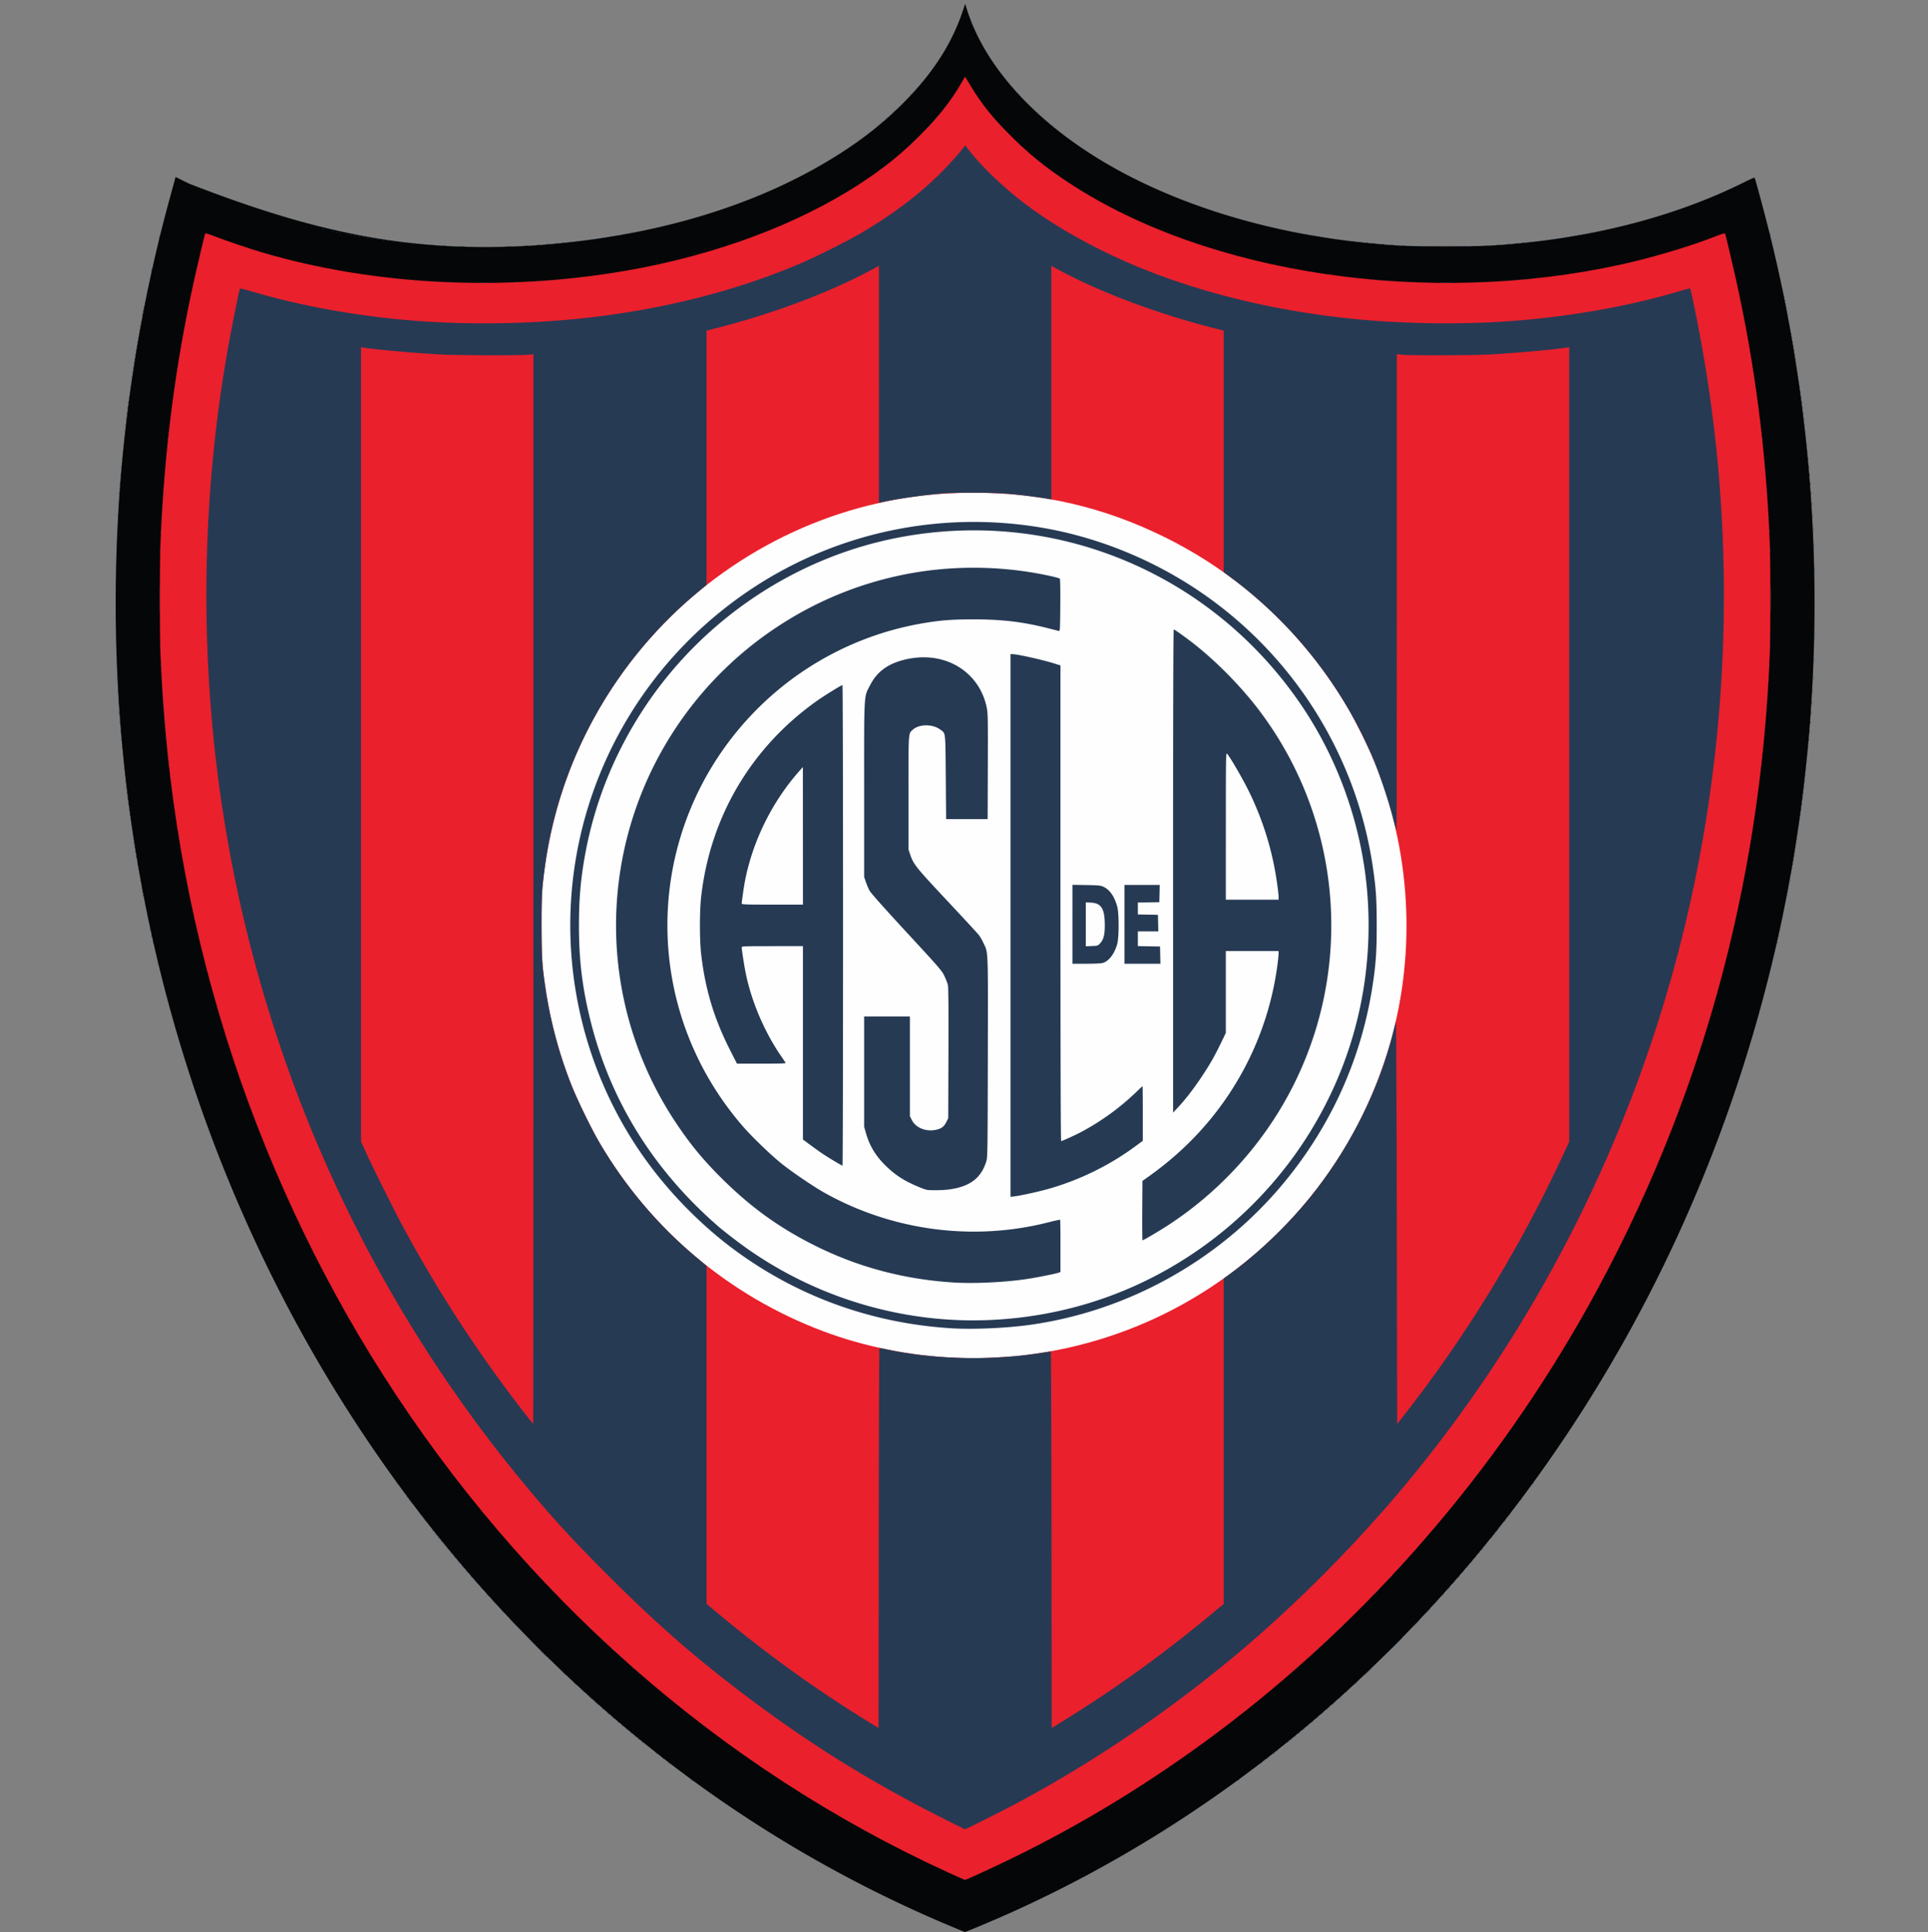 <svg xmlns="http://www.w3.org/2000/svg" width="500" height="501" fill="none"><rect width="100%" height="100%" fill="#808080" stroke="none"/><path fill="#040607" d="M246.095 499.301c-26.556-11.174-51.262-25.641-74.179-43.438-50.253-39.027-89.745-92.165-114.258-153.737-21.672-54.437-30.805-113.801-26.701-173.561 1.801-26.239 6.31-52.699 13.26-77.828.61-2.208 1.15-4.203 1.197-4.433.049-.23.14-.394.202-.364.063.03 1.551.765 3.308 1.634 32.24 12.57 57.415 18.215 90.237 16.036 29.445-2.153 55.14-9.604 75.73-21.96 7.222-4.334 13.089-8.801 18.498-14.085 8.047-7.86 13.265-15.757 16.254-24.598L250.308 1l.412 1.328c4.42 14.237 16.752 28.223 34.358 38.966 18.671 11.393 43.087 19.057 69.018 21.663 8.033.807 10.537.918 20.648.918 9.859 0 12.539-.113 19.89-.838 21.404-2.113 41.314-7.572 57.897-15.877 1.332-.666 2.457-1.154 2.501-1.083.179.29 2.581 9.198 3.84 14.24 11.741 47.031 14.704 96.922 8.653 145.678a390.328 390.328 0 0 1-17.224 75.946c-32.358 96.869-101.316 175.176-188.695 214.278-3.78 1.691-11.166 4.797-11.369 4.781-.07-.006-1.934-.77-4.142-1.699Z"/><path fill="#EA202C" d="M246.004 485.616c-59.502-27.19-110.223-71.851-146.755-129.222-17.066-26.801-30.85-56.456-40.49-87.112-10.081-32.064-15.748-64.957-17.132-99.451-.24-5.977-.239-23.292.001-29.247.953-23.613 3.819-45.927 8.749-68.1.863-3.886 2.663-11.478 2.826-11.924.052-.144.755.054 2.142.604 2.734 1.084 9.416 3.35 12.83 4.352 28.818 8.46 62.279 10.146 93.887 4.731 23.271-3.986 44.951-12.06 61.296-22.826 6.089-4.011 10.373-7.477 15.175-12.277 4.721-4.72 7.853-8.65 10.569-13.263l1.181-2.008 1.38 2.294c2.844 4.729 5.68 8.271 10.388 12.976 4.872 4.868 9.013 8.219 15.161 12.269 36.046 23.743 93.104 32.19 143.153 21.191 8.232-1.809 18.155-4.776 24.874-7.44 1.387-.549 2.09-.747 2.142-.603.163.446 1.963 8.038 2.826 11.923 4.93 22.174 7.796 44.488 8.748 68.101.241 5.966.241 23.281 0 29.247-2.429 60.251-18.153 116.85-46.761 168.314-24.258 43.641-57.453 81.888-96.391 111.061-16.939 12.691-34.685 23.572-53.102 32.561-4.948 2.415-12.181 5.746-12.448 5.732-.079-.004-1.991-.851-4.249-1.883Z"/><path fill="#FEFEFE" d="M247.646 352.092c-11.519-.474-23.481-2.877-34.047-6.837-24.457-9.168-44.834-26.318-58.101-48.898-2.083-3.546-5.747-11.047-7.276-14.897-3.825-9.629-6.274-19.664-7.452-30.541-.405-3.744-.464-17.079-.091-20.894 1.856-19.02 7.909-36.267 18.186-51.825 15.464-23.41 39.245-40.319 66.229-47.091 9.401-2.359 17.627-3.351 27.662-3.336 17.66.028 33.602 3.759 49.361 11.553 19.863 9.824 36.156 25.059 47.529 44.44 1.923 3.276 5.129 9.763 6.672 13.498 9.523 23.052 11.046 49.179 4.259 73.089-8.451 29.773-28.885 54.866-56.362 69.213-12.536 6.546-26.43 10.686-40.551 12.083-2.729.27-10.359.658-11.912.606-.402-.013-2.249-.087-4.106-.163Z"/><path fill="#263A54" d="M243.358 470.929c-17.716-9-32.776-18.35-48.564-30.15-13.947-10.425-24.251-19.389-37.303-32.453-8.899-8.907-13.993-14.451-20.99-22.847-36.622-43.94-62.093-96.088-74.505-152.534-10.81-49.168-11.282-101.49-1.356-150.639 1.628-8.063 1.482-7.484 1.89-7.46.194.01 1.667.405 3.273.877 12.751 3.745 27.507 6.361 42.245 7.488 12.847.983 27.95.816 40.876-.451 21.197-2.08 40.924-6.921 58.412-14.337 4.453-1.889 12.655-6.01 16.432-8.257 8.096-4.816 14.554-9.71 20.145-15.268 2.118-2.105 4.981-5.295 6.014-6.701l.365-.497 1.116 1.41c3.634 4.586 9.181 9.822 15.049 14.204 8.907 6.652 20.876 13.032 33.125 17.657 15.78 5.959 33.475 9.964 52.078 11.789 12.914 1.266 28.333 1.436 40.876.45 15.233-1.199 30.043-3.845 42.86-7.658 1.543-.46 2.846-.794 2.896-.744.136.136.493 1.73 1.493 6.677a368.415 368.415 0 0 1 .729 142.062c-11.377 59.396-37.462 114.897-75.689 161.04-11.422 13.788-25.155 27.897-38.712 39.772-19.072 16.705-40.808 31.74-62.865 43.484-3.443 1.834-12.801 6.527-13 6.52-.076-.002-3.177-1.548-6.89-3.434Zm-15.283-121.377c.075 0 1.081.2 2.235.443 11.964 2.525 26.573 2.868 39.132.919 1.601-.248 2.976-.451 3.057-.451.08 0 .167 21.971.192 48.824l.046 48.824 2.92-1.801c13.322-8.218 25.847-17.23 38.184-27.475l3.513-2.917v-84.39l1.513-1.1c7.781-5.653 16.027-13.658 22.084-21.438 9.714-12.479 16.895-27.172 20.532-42.012.196-.803.428-1.706.514-2.008.088-.309.196 22.285.247 51.879l.092 52.425 2.665-3.429c15.571-20.03 29.209-42.395 40.017-65.621l1.934-4.157V90.029l-.684.11c-3.191.512-13.075 1.4-19.754 1.774-4.345.244-20.4.305-22.764.087l-1.506-.138v61.813c0 33.997-.036 61.776-.08 61.732-.045-.045-.459-1.557-.921-3.361-1.048-4.093-3.325-10.934-4.918-14.776-7.838-18.902-20.836-35.495-37.376-47.711l-1.595-1.178V85.736l-2.692-.684c-14.567-3.703-29.634-9.373-40.146-15.108l-1.87-1.02v60.6l-.592-.119c-1.655-.331-7.19-1.048-10.174-1.317-4.109-.372-13.61-.426-17.61-.101-4.994.406-13.49 1.65-15.921 2.331l-.411.115V68.927l-2.053 1.108c-10.763 5.81-25.444 11.327-39.963 15.017l-2.692.684v65.934l-2.418 2.015c-21.47 17.889-35.648 43.268-39.437 70.592-.833 6.006-.937 7.795-.929 15.967.008 8.31.148 10.404 1.105 16.606a113.489 113.489 0 0 0 6.671 24.61c1.529 3.85 5.193 11.352 7.276 14.897 6.68 11.37 15.194 21.427 25.223 29.795l2.509 2.093v87.673l3.513 2.918c12.28 10.202 24.912 19.292 38.146 27.452l2.958 1.823.046-49.28c.025-27.104.107-49.28.182-49.279Zm18.567-5.113c-20.916-1.303-40.437-8.469-56.939-20.903-8.33-6.276-16.337-14.504-22.469-23.088-14.886-20.84-21.587-46.773-18.674-72.265 3.512-30.719 20.423-58.26 46.349-75.478 22.142-14.706 49.066-20.357 75.456-15.837 13.766 2.357 27.388 7.747 39.325 15.559 24.895 16.293 41.757 42.462 46.238 71.759.899 5.881 1.1 8.74 1.102 15.693.003 6.984-.213 10.093-1.1 15.876-2.976 19.403-11.356 37.509-24.321 52.551-16.375 18.997-39.43 31.647-64.164 35.205-6.214.894-15.027 1.287-20.803.928Zm11.223-2.193c18.641-1.037 36.081-6.846 51.46-17.142 21.906-14.667 37.407-37.197 43.129-62.689 2.777-12.371 3.223-25.534 1.29-38.047-2.33-15.075-8.149-29.757-16.708-42.153-23.457-33.975-63.903-50.586-104.181-42.786-26.661 5.162-50.673 21.281-65.777 44.155-7.668 11.611-12.817 24.357-15.314 37.903-1.16 6.293-1.623 11.57-1.623 18.483 0 9.007.857 16.098 2.976 24.635 5.146 20.728 16.22 38.623 32.941 53.228 1.7 1.485 5.515 4.419 8.029 6.176 18.616 13.009 41.277 19.488 63.778 18.237Zm-10.493-9.668c-12.879-.796-24.899-3.999-36.157-9.637-8.952-4.483-16.197-9.671-23.475-16.807-5.125-5.026-8.566-9.159-12.375-14.863-13.166-19.715-18.256-43.527-14.282-66.811 4.291-25.139 18.84-47.5 40.121-61.668 10.302-6.858 21.531-11.495 33.577-13.864 12.406-2.44 25.675-2.253 38.026.535 1.042.236 1.967.5 2.055.589.089.088.139 3.189.113 6.901-.042 5.882-.083 6.732-.322 6.676-.15-.035-1.529-.38-3.063-.767-6.374-1.609-11.762-2.246-19.017-2.249-5.604-.002-8.564.22-13.092.985-21.87 3.692-41.175 16.315-53.404 34.921a79.085 79.085 0 0 0-11.689 57.726c2.573 14.005 8.874 27.033 18.339 37.915 2.379 2.736 7.249 7.418 10.029 9.642 2.629 2.103 8.143 5.851 10.875 7.392 17.607 9.929 38.617 12.747 58.15 7.801 1.682-.426 3.098-.734 3.148-.685.049.049.089 3.116.089 6.816v6.726l-.413.157c-.713.271-5.592 1.251-8.17 1.642-5.737.869-13.72 1.257-19.063.927Zm48.858-18.643.047-7.695 1.993-1.428c9.657-6.919 17.407-15.442 23.172-25.484a79.269 79.269 0 0 0 9.867-29.285c.153-1.184.279-2.436.279-2.783v-.629H317.901v21.22l-1.274 2.639c-1.694 3.507-2.785 5.413-5.038 8.805-2.024 3.047-4.235 5.899-6.155 7.938l-1.203 1.278-.008-62.637c-.005-41.49.054-62.637.174-62.637.199 0 2.024 1.272 4.262 2.972 6.404 4.862 13.285 11.827 18.235 18.459 22.289 29.858 24.466 70.255 5.513 102.291-7.272 12.293-17.422 22.894-29.414 30.722-2.273 1.484-6.45 3.95-6.691 3.95-.066 0-.098-3.463-.072-7.696Zm35.358-81.254c0-1.004-.51-4.724-1.014-7.4a78.66 78.66 0 0 0-7.096-20.878c-1.554-3.072-4.383-7.905-5.206-8.893-.357-.428-.358-.337-.365 18.685l-.006 19.115H331.588v-.629Zm-69.526 7.313v-70.37h.417c1.312 0 7.903 1.469 11.034 2.459l1.505.476v61.671c0 40.733.062 61.671.182 61.671.294 0 3.799-1.605 5.475-2.508a63.865 63.865 0 0 0 14.035-10.25c.844-.811 1.563-1.476 1.597-1.476.034 0 .062 3.188.062 7.084v7.084l-2.086 1.532c-6.552 4.813-14.149 8.548-22.017 10.827-2.72.787-7.275 1.796-9.246 2.048l-.958.122v-70.37Zm-21.71 68.547c-.687-.129-2.935-1.053-4.613-1.896-2.243-1.128-4.049-2.418-5.918-4.225-2.688-2.601-4.282-5.208-5.252-8.592l-.463-1.617v-28.609h11.861v25.841l.465.933c1.022 2.05 3.538 3.118 6.185 2.624 1.453-.27 2.195-.808 2.799-2.026l.496-1.004.054-16.879c.038-11.977-.006-17.118-.15-17.701-.112-.451-.512-1.478-.889-2.281-.644-1.373-1.226-2.046-9.795-11.326-5.762-6.24-9.298-10.212-9.622-10.809-.281-.519-.712-1.534-.958-2.256l-.446-1.311v-22.658c0-25.775-.112-23.857 1.583-27.139 1.71-3.311 4.37-5.336 8.433-6.421 3.559-.95 7.032-.982 10.239-.093 5.951 1.649 10.286 6.291 11.521 12.336.32 1.566.34 2.583.296 15.331l-.047 13.653h-10.766l-.091-10.866c-.101-12.057-.018-11.292-1.337-12.297-2.004-1.529-5.468-1.554-7.178-.053-1.212 1.064-1.157.279-1.157 16.426v14.664l.459 1.348c.856 2.517 1.483 3.298 9.588 11.946 4.233 4.516 7.944 8.54 8.247 8.941.303.402.827 1.32 1.164 2.04 1.239 2.642 1.175.971 1.119 29.574-.047 24.021-.073 25.944-.37 26.931-1.35 4.497-4.352 6.727-9.983 7.416-1.53.187-4.603.218-5.474.055Zm-23.911-7.407c-2.408-1.437-3.772-2.35-6.249-4.184l-1.962-1.452v-50.144h-7.938c-7.439 0-7.938.02-7.937.319.002.751.783 5.598 1.212 7.527 1.6 7.191 4.897 14.738 9.088 20.803.52.753 1.007 1.472 1.081 1.597.108.181-1.188.228-6.238.228h-6.373l-1.831-3.604c-4.122-8.113-6.409-15.717-7.452-24.772-.432-3.752-.432-11.211 0-14.963 2.377-20.644 12.853-38.448 29.75-50.559 1.904-1.364 6.597-4.277 6.892-4.277.081 0 .147 28.043.147 62.317 0 34.275-.061 62.315-.136 62.313-.076-.003-1-.52-2.054-1.149Zm-8.219-84.384-.008-17.838-.733.821c-7.166 8.021-12.25 18.249-14.285 28.741-.283 1.458-.842 5.34-.842 5.846 0 .231 1.087.267 7.938.267h7.938l-.008-17.837Zm69.898 22.933V229.45l3.604.06c3.209.053 3.696.101 4.438.445 1.65.763 2.85 2.497 3.585 5.18.472 1.723.466 7.964-.01 9.657-.721 2.567-2.139 4.431-3.735 4.909-.443.133-2.08.215-4.299.215h-3.583v-10.233Zm7.211 4.911c.877-.958 1.184-2.179 1.181-4.702-.004-4.235-.894-5.689-3.565-5.823l-1.359-.069v11.391l1.565-.064c1.536-.063 1.576-.077 2.178-.733Zm6.293-4.897v-10.219h9.135l-.051 2.235-.051 2.236-2.783.05-2.783.05v3.083l2.601.051 2.6.05.051 2.144.052 2.145h-5.304v3.822l2.874.051 2.874.05.052 2.235.051 2.236h-9.318v-10.219Zm-153.284-9.14V91.856l-1.415.14c-2.207.219-18.491.159-22.855-.084-6.936-.387-17.255-1.314-19.845-1.783l-.593-.108v206.031l1.405 3.073c1.76 3.849 7.362 15.071 9.456 18.948 9.254 17.125 19.407 32.71 31.355 48.129 1.303 1.681 2.396 3.057 2.43 3.057.034 0 .062-62.416.062-138.702Zm40.852 230.9c-.227-.289-.22-.295.069-.068.176.137.319.281.319.319 0 .15-.149.053-.388-.251Zm141.812.251c0-.038.143-.182.319-.319.289-.227.296-.221.069.068-.239.304-.388.401-.388.251Zm-147.651-4.63c-.227-.29-.221-.296.069-.069.304.238.4.388.25.388-.038 0-.182-.143-.319-.319Zm153.49.25c0-.038.144-.181.319-.319.29-.227.296-.221.069.069-.238.304-.388.401-.388.25ZM171.71 455.8c-.227-.289-.22-.295.069-.068.304.238.401.388.251.388-.038 0-.182-.144-.32-.32Zm156.775.251c0-.038.144-.182.32-.319.289-.227.296-.221.069.068-.239.304-.389.401-.389.251Zm-158.417-1.528c-.227-.289-.22-.296.069-.069.176.138.319.282.319.32 0 .15-.15.053-.388-.251Zm160.06.251c0-.038.143-.182.319-.32.289-.227.296-.22.069.069-.238.304-.388.401-.388.251Zm.912-.73c0-.038.144-.182.319-.32.29-.227.296-.22.069.069-.238.304-.388.401-.388.251Zm-164.622-2.441c-.227-.289-.22-.295.069-.068.176.137.32.281.32.319 0 .15-.15.053-.389-.251Zm167.359.251c0-.038.144-.182.32-.319.289-.227.296-.221.069.068-.239.304-.389.401-.389.251Zm-168.271-.981c-.227-.289-.22-.295.069-.068.176.137.319.281.319.319 0 .15-.15.053-.388-.251Zm169.184.251c0-.038.143-.182.319-.319.289-.227.296-.221.069.068-.238.304-.388.401-.388.251Zm-170.096-.98c-.227-.29-.221-.296.069-.069.175.137.319.281.319.319 0 .15-.15.054-.388-.25Zm171.008.25c0-.038.144-.182.319-.319.29-.227.296-.221.069.069-.238.304-.388.4-.388.25Zm-172.103-1.163c-.227-.289-.221-.296.069-.069.175.138.319.282.319.32 0 .15-.15.053-.388-.251Zm173.198.251c0-.038.144-.182.319-.32.29-.227.296-.22.069.069-.238.304-.388.401-.388.251Zm-174.293-1.163c-.227-.29-.221-.296.069-.069.304.238.4.388.25.388-.038 0-.181-.144-.319-.319Zm175.388.25c0-.038.144-.181.319-.319.29-.227.296-.221.069.069-.238.304-.388.4-.388.25Zm-176.483-1.163c-.227-.289-.221-.296.069-.069.176.138.319.282.319.32 0 .15-.15.053-.388-.251Zm177.578.251c0-.038.143-.182.319-.32.29-.227.296-.22.069.069-.238.304-.388.401-.388.251Zm-178.758-1.254-.348-.411.411.348c.386.326.493.473.347.473-.034 0-.219-.184-.41-.41Zm180.126.045c.182-.2.372-.365.422-.365.05 0-.057.165-.239.365-.182.201-.371.365-.422.365-.05 0 .058-.164.239-.365Zm-181.404-1.14-.347-.411.41.348c.386.327.494.473.348.473-.035 0-.219-.184-.411-.41Zm182.682.045c.181-.2.371-.365.421-.365.05 0-.057.165-.239.365-.181.201-.371.365-.421.365-.05 0 .057-.164.239-.365Zm-183.959-1.14-.348-.411.411.348c.386.327.494.473.348.473-.035 0-.22-.184-.411-.41Zm185.236.046c.182-.201.371-.365.422-.365.05 0-.058.164-.239.365-.182.2-.372.364-.422.364-.05 0 .057-.164.239-.364Zm-186.696-1.323-.347-.411.41.348c.386.326.494.473.348.473-.035 0-.22-.185-.411-.41Zm188.156.045c.182-.201.371-.365.422-.365.05 0-.058.164-.24.365-.181.201-.371.365-.421.365-.05 0 .057-.164.239-.365Zm-189.703-1.414-.443-.502.502.443c.276.243.502.469.502.501 0 .143-.148.027-.561-.442Zm191.254.046c.236-.251.47-.457.52-.457.05 0-.102.206-.337.457-.236.25-.47.456-.52.456-.05 0 .101-.206.337-.456Zm-192.897-1.506-.442-.502.502.443c.276.243.502.469.502.501 0 .144-.148.027-.562-.442Zm194.539.046c.236-.251.47-.457.52-.457.05 0-.101.206-.337.457-.236.251-.47.456-.52.456-.05 0 .102-.205.337-.456Zm-196.452-1.779-.536-.594.593.536c.326.295.593.562.593.593 0 .141-.151.017-.65-.535Zm197.912.535c0-.031.267-.298.593-.593l.593-.536-.536.594c-.499.552-.65.676-.65.535Zm-200.192-2.634-.629-.684.685.629c.376.345.684.653.684.684 0 .139-.154.008-.74-.629Zm203.021-.046c.392-.401.754-.73.804-.73.05 0-.23.329-.622.73-.392.402-.754.73-.804.73-.05 0 .23-.328.622-.73Zm-206.119-2.874-.998-1.049 1.049.997c.578.549 1.05 1.021 1.05 1.05 0 .135-.175-.023-1.101-.998Zm209.13.046c.545-.552 1.032-1.004 1.082-1.004.05 0-.355.452-.9 1.004s-1.032 1.004-1.082 1.004c-.05 0 .355-.452.9-1.004Zm-189.257.319c-.227-.289-.22-.296.069-.069.176.138.319.282.319.32 0 .15-.15.053-.388-.251Zm169.184.251c0-.038.143-.182.319-.32.289-.227.296-.22.069.069-.238.304-.388.401-.388.251Zm-170.644-1.528c-.227-.29-.22-.296.069-.069.304.238.401.388.251.388-.038 0-.182-.143-.32-.319Zm172.104.25c0-.038.143-.181.319-.319.289-.227.296-.221.069.069-.239.304-.388.401-.388.25Zm-175.388-3.17c-.227-.289-.221-.296.068-.069.304.239.401.388.251.388-.038 0-.182-.143-.319-.319Zm178.672.251c0-.038.144-.182.32-.32.289-.227.295-.22.068.069-.238.304-.388.401-.388.251Zm-200.185-2.623-2.461-2.509 2.51 2.461c2.33 2.286 2.591 2.557 2.461 2.557-.027 0-1.156-1.129-2.51-2.509Zm221.898.091c1.354-1.38 2.483-2.509 2.509-2.509.131 0-.13.271-2.461 2.557l-2.509 2.461 2.461-2.509Zm-202.478.365-.348-.41.411.347c.386.327.494.474.348.474-.035 0-.22-.185-.411-.411Zm183.046.046c.182-.201.372-.365.422-.365.05 0-.058.164-.239.365-.182.2-.372.365-.422.365-.05 0 .058-.165.239-.365Zm-185.418-2.236-.348-.41.411.347c.385.327.493.474.347.474-.034 0-.219-.185-.41-.411Zm187.973-.137c.182-.2.371-.365.422-.365.05 0-.058.165-.24.365-.181.201-.371.365-.421.365-.05 0 .057-.164.239-.365Zm-191.617-3.33-.536-.593.593.536c.326.295.593.562.593.593 0 .141-.151.017-.65-.536Zm195.175-.045c.341-.352.66-.639.711-.639.05 0-.188.287-.528.639-.341.351-.66.638-.71.638-.051 0 .187-.287.527-.638Zm-214.787-1.141-.997-1.049 1.049.997c.577.549 1.05 1.021 1.05 1.049 0 .136-.175-.022-1.102-.997Zm234.222.137c.494-.502.939-.912.99-.912.05 0-.314.41-.808.912-.494.502-.94.912-.99.912-.05 0 .313-.41.808-.912Zm2.919-3.102c.392-.402.754-.73.804-.73.051 0-.229.328-.621.73-.392.401-.754.73-.804.73-.05 0 .229-.329.621-.73Zm-240.064-.137-.629-.684.685.628c.376.346.684.654.684.685 0 .139-.155.008-.74-.629Zm-2.1-2.281-.536-.593.593.536c.553.499.677.65.536.65-.031 0-.298-.267-.593-.593Zm243.898.536c0-.032.267-.298.593-.593l.593-.536-.536.593c-.499.553-.65.677-.65.536Zm-245.634-2.452-.442-.502.501.442c.276.244.502.469.502.502 0 .143-.148.027-.561-.442Zm247.824.045c.235-.251.469-.456.52-.456.05 0-.102.205-.338.456-.236.251-.469.457-.52.457-.05 0 .102-.206.338-.457Zm-16.971-.912c.34-.351.66-.639.71-.639.05 0-.187.288-.528.639-.34.351-.66.639-.71.639-.05 0 .187-.288.528-.639Zm-213.971-.137-.536-.593.593.536c.326.295.593.562.593.593 0 .141-.151.017-.65-.536Zm-18.342-.639-.442-.501.502.442c.276.243.501.469.501.502 0 .143-.147.026-.561-.443Zm250.744.046c.235-.251.469-.456.519-.456.051 0-.101.205-.337.456-.236.251-.47.456-.52.456-.05 0 .102-.205.338-.456Zm-252.204-1.688-.442-.502.502.443c.276.243.502.469.502.502 0 .143-.148.026-.562-.443Zm253.572.137c.182-.201.372-.365.422-.365.05 0-.058.164-.239.365-.182.201-.372.365-.422.365-.05 0 .058-.164.239-.365Zm-16.332-1.369c.236-.251.47-.456.52-.456.05 0-.102.205-.337.456-.236.251-.47.457-.52.457-.05 0 .101-.206.337-.457Zm-238.429-.136-.348-.411.411.348c.385.326.493.473.347.473-.034 0-.219-.185-.41-.41Zm17.518 0-.348-.411.411.348c.386.326.493.473.347.473-.034 0-.219-.185-.41-.41Zm238.521.045c.181-.201.371-.365.421-.365.05 0-.057.164-.239.365-.182.201-.371.365-.422.365-.05 0 .058-.164.24-.365Zm-257.231-1.414c-.227-.29-.221-.296.068-.069.176.138.32.281.32.319 0 .151-.15.054-.388-.25Zm258.234.25c0-.038.144-.181.32-.319.289-.227.295-.221.068.069-.238.304-.388.401-.388.25Zm-16.332-1.208c.182-.201.371-.365.422-.365.05 0-.058.164-.239.365-.182.201-.372.365-.422.365-.05 0 .057-.164.239-.365Zm-225.479-.137c-.227-.289-.221-.296.069-.069.175.138.319.282.319.319 0 .151-.15.054-.388-.25Zm-17.518-.182c-.227-.29-.221-.296.069-.069.175.137.319.281.319.319 0 .15-.15.053-.388-.25Zm260.424.25c0-.038.144-.182.319-.319.29-.227.296-.221.069.069-.238.303-.388.4-.388.25Zm-261.422-1.437-.348-.41.411.347c.386.327.494.474.348.474-.035 0-.22-.185-.411-.411Zm262.608.046c.182-.201.372-.365.422-.365.05 0-.058.164-.239.365-.182.201-.372.365-.422.365-.05 0 .058-.164.239-.365Zm-245.917-.684c-.227-.29-.22-.296.069-.069.176.138.319.281.319.319 0 .15-.15.054-.388-.25Zm229.038.25c0-.038.143-.181.319-.319.289-.227.296-.221.069.069-.238.304-.388.4-.388.25Zm-246.739-.798c-.227-.289-.22-.296.069-.069.176.138.32.282.32.32 0 .15-.15.053-.389-.251Zm264.439.251c0-.038.144-.182.32-.32.289-.227.296-.22.069.069-.239.304-.389.401-.389.251Zm-265.351-1.346c-.227-.289-.221-.295.069-.069.176.138.319.282.319.32 0 .15-.15.053-.388-.251Zm266.264.251c0-.038.143-.182.319-.32.29-.226.296-.22.069.069-.238.304-.388.401-.388.251Zm1.003-1.209c.182-.2.372-.365.422-.365.05 0-.057.165-.239.365-.182.201-.371.365-.422.365-.05 0 .058-.164.239-.365Zm-268.179-.137c-.227-.289-.221-.295.068-.068.176.137.32.281.32.319 0 .15-.15.053-.388-.251Zm-.73-.912c-.227-.289-.221-.296.069-.069.175.138.319.282.319.32 0 .15-.15.053-.388-.251Zm269.548.251c0-.038.144-.182.319-.32.29-.227.296-.22.069.069-.238.304-.388.401-.388.251Zm-270.461-1.346c-.227-.289-.22-.296.069-.069.304.239.401.389.251.389-.038 0-.182-.144-.32-.32Zm-.73-.912c-.227-.29-.22-.296.069-.069.176.138.32.281.32.319 0 .15-.15.054-.389-.25Zm272.833.25c0-.038.144-.181.32-.319.289-.227.296-.221.069.069-.239.304-.389.4-.389.25Zm-273.563-1.163c-.227-.289-.22-.295.069-.069.176.138.32.282.32.32 0 .15-.15.053-.389-.251Zm274.293.251c0-.038.144-.182.32-.32.289-.226.296-.22.069.069-.239.304-.389.401-.389.251Zm-275.023-1.163c-.227-.289-.22-.296.069-.069.176.138.32.282.32.319 0 .151-.15.054-.389-.25Zm275.753.25c0-.037.144-.181.32-.319.289-.227.296-.22.069.069-.239.304-.389.401-.389.25Zm-277.76-2.805c-.227-.289-.22-.296.069-.069.176.138.319.282.319.32 0 .15-.149.053-.388-.251Zm279.768.251c0-.038.143-.182.319-.32.289-.227.296-.22.069.069-.239.304-.388.401-.388.251Zm-281.045-1.893c-.227-.29-.221-.296.069-.069.304.238.4.388.25.388-.038 0-.181-.143-.319-.319Zm282.322.25c0-.038.144-.181.319-.319.29-.227.296-.221.069.069-.238.304-.388.401-.388.25Zm-284.694-3.352c-.227-.29-.221-.296.068-.069.176.138.32.281.32.319 0 .15-.15.054-.388-.25Zm-.548-.73c-.227-.29-.22-.296.069-.069.176.138.319.281.319.319 0 .15-.15.054-.388-.25Zm288.162.25c0-.038.143-.181.319-.319.289-.227.296-.221.069.069-.238.304-.388.4-.388.25Zm-288.709-.98c-.227-.29-.221-.296.069-.069.175.138.319.281.319.319 0 .15-.15.054-.388-.25Zm-2.555-3.467c-.227-.29-.221-.296.069-.069.175.138.319.281.319.319 0 .15-.15.054-.388-.25Zm294.366.25c0-.038.144-.181.319-.319.29-.227.296-.221.069.069-.238.304-.388.4-.388.25ZM40.909 249.809c.009-.212.052-.256.11-.11.053.132.046.289-.014.35-.06.06-.104-.047-.096-.24Zm-1.277-5.474c.008-.213.052-.256.11-.11.052.131.046.289-.015.349-.06.061-.103-.047-.095-.239Zm421.167 0c.009-.213.052-.256.11-.11.053.131.046.289-.014.349-.061.061-.104-.047-.096-.239Zm-421.532-1.643c.008-.212.051-.255.11-.11.052.132.046.289-.015.35-.06.061-.103-.047-.096-.24Zm421.897 0c.009-.212.052-.255.11-.11.053.132.046.289-.014.35-.061.061-.104-.047-.096-.24ZM38.902 241.05c.008-.212.051-.256.11-.11.053.132.046.289-.015.35-.06.06-.103-.047-.096-.24Zm422.627 0c.009-.212.052-.256.11-.11.053.132.046.289-.014.35-.061.06-.104-.047-.096-.24Zm-423.175-2.555c.009-.212.052-.255.11-.11.053.132.047.289-.014.35-.06.061-.104-.047-.096-.24Zm423.722 0c.009-.212.052-.255.11-.11.053.132.047.289-.014.35s-.104-.047-.096-.24Zm-423.904-.912c.008-.213.052-.256.11-.11.053.131.046.289-.014.35-.061.06-.104-.048-.096-.24Zm424.087 0c.008-.213.052-.256.11-.11.053.131.046.289-.014.35-.061.06-.104-.048-.096-.24Zm-425.182-5.474c.009-.213.052-.256.11-.111.053.132.046.289-.014.35-.061.061-.104-.047-.096-.239Zm426.277 0c.008-.213.052-.256.11-.111.053.132.046.289-.015.35-.06.061-.103-.047-.095-.239Zm-426.46-.913c.009-.212.052-.256.11-.11.053.132.047.289-.014.35-.06.06-.104-.048-.096-.24Zm426.642 0c.009-.212.052-.256.11-.11.053.132.047.289-.014.35-.061.06-.104-.048-.096-.24Zm-426.824-.912c.008-.213.052-.256.11-.111.053.132.046.29-.014.35-.061.061-.104-.047-.096-.239Zm427.007 0c.008-.213.052-.256.11-.111.053.132.046.29-.015.35-.06.061-.103-.047-.095-.239Zm.182-1.095c.009-.213.052-.256.11-.11.053.131.047.289-.014.349-.061.061-.104-.047-.096-.239Zm-427.554-.913c.009-.212.052-.255.11-.11.053.132.046.289-.014.35-.061.061-.104-.047-.096-.24Zm427.737 0c.008-.212.052-.255.11-.11.052.132.046.289-.015.35-.06.061-.103-.047-.095-.24Zm-428.102-2.007c.009-.212.052-.256.11-.11.053.132.046.289-.014.35-.061.06-.104-.047-.096-.24Zm428.466 0c.009-.212.052-.256.111-.11.052.132.046.289-.015.35-.06.06-.103-.047-.096-.24Zm-428.649-1.095c.01-.212.052-.256.11-.11.053.132.047.289-.014.35-.06.06-.104-.047-.096-.24Zm428.832 0c.009-.212.052-.256.11-.11.053.132.046.289-.014.35-.061.06-.104-.047-.096-.24Zm-429.014-1.095c.009-.212.052-.255.11-.11.053.132.046.289-.014.35s-.104-.047-.096-.24Zm429.196 0c.009-.212.052-.255.111-.11.052.132.046.289-.015.35-.06.061-.103-.047-.096-.24Zm.183-1.095c.009-.212.052-.255.11-.11.053.132.046.289-.014.35-.061.061-.104-.047-.096-.24Zm-429.744-.912c.009-.213.052-.256.11-.11.053.132.046.289-.014.35-.06.06-.104-.048-.096-.24Zm429.926-.182c.009-.213.052-.256.111-.111.052.132.046.289-.015.35-.06.061-.104-.047-.096-.239Zm-430.109-1.095c.01-.213.052-.256.11-.111.053.132.047.29-.014.35-.06.061-.103-.047-.096-.239Zm430.292 0c.009-.213.052-.256.11-.111.053.132.046.29-.014.35-.061.061-.104-.047-.096-.239ZM34.887 219.7c.009-.213.052-.256.11-.11.053.131.046.289-.014.349-.06.061-.104-.047-.096-.239Zm430.656 0c.009-.213.052-.256.111-.11.052.131.046.289-.015.349-.06.061-.104-.047-.096-.239Zm-430.839-1.095c.01-.213.053-.256.11-.11.053.131.047.289-.014.349-.06.061-.103-.047-.095-.239Zm431.022 0c.009-.213.052-.256.11-.11.053.131.046.289-.014.349-.061.061-.104-.047-.096-.239Zm-431.19-1.171c0-.251.042-.354.092-.228.051.125.051.331 0 .456-.05.126-.092.023-.092-.228Zm431.387 0c0-.251.041-.354.092-.228.05.125.05.331 0 .456-.051.126-.092.023-.092-.228Zm-431.584-1.201c.01-.213.053-.256.11-.111.053.132.047.29-.014.35-.06.061-.103-.047-.096-.239Zm431.752 0c.009-.213.052-.256.11-.111.053.132.046.29-.014.35-.061.061-.104-.047-.096-.239Zm-431.934-1.278c.009-.212.052-.256.11-.11.053.132.046.289-.014.35-.06.06-.104-.047-.096-.24Zm432.116 0c.009-.212.052-.256.111-.11.052.132.046.289-.015.35-.06.06-.104-.047-.096-.24Zm-432.284-1.171c0-.251.041-.353.092-.228.05.126.05.331 0 .456-.05.126-.092.023-.092-.228Zm432.481 0c0-.251.042-.353.092-.228a.699.699 0 0 1 0 .456c-.05.126-.092.023-.092-.228Zm-432.663-1.277c0-.251.04-.354.091-.228.051.125.051.331 0 .456-.05.126-.092.023-.092-.228Zm432.846 0c0-.251.041-.354.092-.228.05.125.05.331 0 .456-.051.126-.092.023-.092-.228ZM33.624 211.23c0-.251.041-.354.092-.228.05.125.05.33 0 .456-.05.125-.092.023-.092-.228Zm433.211 0c0-.251.042-.354.092-.228a.699.699 0 0 1 0 .456c-.05.125-.092.023-.092-.228Zm-433.408-1.384c.009-.213.052-.256.11-.11.053.131.047.289-.014.349-.06.061-.104-.047-.096-.239Zm433.576 0c.009-.213.052-.256.11-.11.053.131.047.289-.014.349-.061.061-.104-.047-.096-.239Zm-433.744-1.354c0-.251.041-.353.092-.228.05.126.05.331 0 .457-.05.125-.092.022-.092-.229Zm433.941 0c0-.251.042-.353.092-.228a.702.702 0 0 1 0 .457c-.05.125-.092.022-.092-.229Zm-434.123-1.459c0-.251.041-.354.092-.229.05.126.05.331 0 .457-.051.125-.092.022-.092-.228Zm434.306 0c0-.251.041-.354.092-.229.05.126.05.331 0 .457-.051.125-.092.022-.092-.228Zm-434.489-1.46c0-.251.041-.354.092-.228.05.125.05.33 0 .456-.05.125-.092.023-.092-.228Zm434.671 0c0-.251.041-.354.092-.228a.699.699 0 0 1 0 .456c-.051.125-.092.023-.092-.228Zm-434.853-1.46c0-.251.041-.354.092-.228.05.125.05.33 0 .456-.051.125-.092.023-.092-.228Zm435.036 0c0-.251.041-.354.092-.228.05.125.05.33 0 .456-.051.125-.092.023-.092-.228Zm-435.212-1.551c.004-.301.044-.402.09-.225.047.178.044.424-.006.548-.05.123-.088-.022-.084-.323Zm435.394-.091c0-.251.041-.354.092-.229a.702.702 0 0 1 0 .457c-.051.125-.092.022-.092-.228Zm-423.919-1.202c.009-.212.052-.256.11-.11.053.132.046.289-.014.35-.06.06-.104-.047-.096-.24Zm-11.658-.35c.004-.301.045-.402.091-.224.046.177.043.424-.007.547-.05.124-.087-.021-.084-.323Zm435.766 0c.004-.301.045-.402.091-.224.046.177.043.424-.007.547-.05.124-.087-.021-.084-.323Zm-435.948-1.642c.004-.301.044-.402.09-.225.047.178.044.424-.006.548-.05.123-.088-.022-.084-.323Zm436.131 0c.003-.301.044-.402.091-.225.046.178.043.424-.007.548-.05.123-.088-.022-.084-.323Zm-424.656-1.11c.009-.213.052-.256.11-.11.053.131.047.289-.014.349-.06.061-.104-.047-.096-.239Zm413.138 0c.009-.213.052-.256.11-.11.053.131.047.289-.014.349-.061.061-.104-.047-.096-.239Zm-424.796-.715c.004-.301.045-.402.091-.224.047.177.044.424-.007.547-.05.124-.087-.022-.084-.323Zm436.496 0c.004-.301.045-.402.091-.224.046.177.043.424-.007.547-.05.124-.087-.022-.084-.323Zm-425.02-.927c.008-.213.052-.256.11-.111.053.132.046.29-.015.35-.06.061-.103-.047-.095-.239Zm413.503 0c.008-.213.052-.256.11-.111.053.132.046.29-.014.35-.061.061-.104-.047-.096-.239Zm-425.161-.898c.004-.301.045-.402.09-.224.047.177.044.424-.006.547-.05.124-.088-.021-.084-.323Zm436.861 0c.003-.301.044-.402.091-.224.046.177.043.424-.007.547-.05.124-.088-.021-.084-.323Zm-437.043-1.824c.003-.301.044-.403.09-.225.047.178.044.424-.006.547-.05.124-.088-.021-.084-.322Zm437.225 0c.004-.301.045-.403.091-.225.046.178.043.424-.007.547-.05.124-.088-.021-.084-.322Zm-437.408-2.008c.004-.301.045-.402.09-.224.047.177.044.424-.006.547-.05.124-.088-.022-.084-.323Zm437.591 0c.003-.301.044-.402.091-.224.046.177.043.424-.007.547-.05.124-.088-.022-.084-.323Zm-426.116-.745c.009-.212.052-.256.11-.11.053.132.047.289-.014.35-.06.06-.104-.047-.096-.24Zm414.598 0c.009-.212.052-.256.11-.11.053.132.047.289-.014.35-.061.06-.104-.047-.096-.24Zm-426.249-1.353c0-.351.038-.495.084-.32a1.5 1.5 0 0 1 0 .639c-.046.176-.084.032-.084-.319Zm437.956 0c0-.351.037-.495.083-.32.046.176.046.464 0 .639-.046.176-.083.032-.083-.319Zm-426.487-.654c.008-.213.052-.256.11-.11.053.131.046.289-.014.349-.061.061-.104-.047-.096-.239Zm414.963 0c.008-.213.052-.256.11-.11.053.131.046.289-.014.349-.061.061-.104-.047-.096-.239Zm-426.614-1.718c0-.352.037-.495.083-.32a1.5 1.5 0 0 1 0 .639c-.046.176-.083.032-.083-.319Zm438.32 0c0-.352.038-.495.084-.32.046.176.046.463 0 .639s-.084.032-.084-.319Zm-426.852-.472c.009-.212.052-.256.11-.11.053.132.047.289-.014.35-.06.06-.104-.048-.096-.24Zm415.328 0c.009-.212.052-.256.11-.11.053.132.047.289-.014.35-.061.06-.104-.048-.096-.24Zm-426.975-1.992c.002-.401.04-.544.083-.317.044.227.042.555-.004.73-.045.174-.081-.012-.079-.413Zm438.686 0c.002-.401.039-.544.083-.317.043.227.042.555-.004.73-.046.174-.081-.012-.079-.413Zm-427.207-.274c0-.251.041-.353.092-.228.05.126.05.331 0 .456-.05.126-.092.023-.092-.228Zm415.693 0c0-.251.041-.353.092-.228a.699.699 0 0 1 0 .456c-.051.126-.092.023-.092-.228Zm-427.35-2.372c0-.452.035-.636.078-.411.044.226.044.596 0 .822-.043.225-.079.041-.079-.411Zm439.05 0c0-.452.035-.636.079-.411.043.226.043.596 0 .822-.044.225-.079.041-.079-.411Zm-427.575-.182c0-.251.041-.354.092-.229.05.126.05.331 0 .457-.051.125-.092.022-.092-.228Zm416.043.076c.009-.213.052-.256.11-.111.053.132.047.289-.014.35s-.104-.047-.096-.239Zm-427.699-2.905c.002-.502.037-.685.079-.408.042.277.04.688-.003.912-.043.225-.077-.002-.076-.504Zm439.413-.091c0-.452.036-.637.079-.411a2.57 2.57 0 0 1 0 .821c-.043.226-.079.042-.079-.41Zm-427.94.182c0-.251.042-.353.092-.228.05.126.05.331 0 .456-.05.126-.092.023-.092-.228Zm416.423 0c0-.251.041-.353.092-.228a.699.699 0 0 1 0 .456c-.051.126-.092.023-.092-.228Zm-416.599-3.011c.004-.301.045-.402.091-.224.047.177.044.424-.007.547-.05.124-.087-.022-.084-.323Zm416.788 0c.004-.301.045-.402.091-.224.046.177.043.424-.007.547-.05.124-.087-.022-.084-.323Zm-428.265-.638c0-.552.034-.778.076-.502.042.276.042.728 0 1.004s-.076.05-.076-.502Zm439.783-.092c.002-.602.035-.826.075-.498.041.328.04.821-.002 1.095s-.075.006-.074-.597h.001Zm-428.481-3.01c0-.352.037-.495.083-.32a1.5 1.5 0 0 1 0 .639c-.046.176-.083.032-.083-.319Zm417.152 0c0-.352.038-.495.084-.32.046.176.046.463 0 .639s-.084.032-.084-.319Zm-428.63-1.278c0-.753.033-1.061.072-.684.04.376.04.992 0 1.368-.04.377-.072.069-.072-.684Zm440.146 0c0-.753.032-1.061.071-.684.04.376.04.992 0 1.368-.039.377-.071.069-.071-.684Zm-428.843-3.467c0-.452.035-.636.079-.411.043.226.043.596 0 .822-.044.225-.08.041-.08-.411Zm417.517 0c0-.452.036-.636.079-.411.044.226.044.596 0 .822-.043.225-.079.041-.079-.411Zm-428.993-3.102c0-1.255.029-1.768.065-1.141.035.628.035 1.654 0 2.281-.036.628-.065.114-.065-1.14Zm440.51 0c0-1.255.029-1.768.065-1.141.036.628.036 1.654 0 2.281-.036.628-.065.114-.065-1.14Zm-429.185-9.489c0-3.262.025-4.596.055-2.966.03 1.631.03 4.3 0 5.931-.03 1.631-.055.297-.055-2.965Zm417.883 0c0-3.262.024-4.596.055-2.966.03 1.631.03 4.3 0 5.931-.031 1.631-.055.297-.055-2.965Zm-429.208-7.117c0-1.255.029-1.768.065-1.141.035.628.035 1.654 0 2.282-.036.627-.065.114-.065-1.141Zm440.51 0c0-1.255.029-1.768.065-1.141.036.628.036 1.654 0 2.282-.036.627-.065.114-.065-1.141Zm-429.034-5.474c0-.452.035-.637.079-.411.043.226.043.595 0 .821-.044.226-.08.041-.08-.41Zm417.517 0c0-.452.036-.637.079-.411a2.57 2.57 0 0 1 0 .821c-.043.226-.079.041-.079-.41Zm-428.82-1.095c0-.753.033-1.061.072-.685.04.377.04.993 0 1.369s-.072.068-.072-.684Zm440.146 0c0-.753.032-1.061.071-.685.04.377.04.993 0 1.369-.039.376-.071.068-.071-.684Zm-428.668-3.65c0-.351.037-.495.083-.319.046.175.046.463 0 .638-.046.176-.083.032-.083-.319Zm417.152 0c0-.351.038-.495.084-.319.046.175.046.463 0 .638-.046.176-.084.032-.084-.319Zm-428.452-.639c.001-.602.035-.826.076-.498.04.328.04.82-.002 1.095-.042.274-.075.006-.074-.597Zm439.781 0c.002-.602.035-.826.075-.498.041.328.04.82-.002 1.095-.042.274-.075.006-.074-.597h.001Zm-428.306-3.102c.004-.301.045-.402.091-.224.047.177.044.423-.007.547-.05.124-.087-.022-.084-.323Zm416.788 0c.004-.301.045-.402.091-.224.046.177.043.423-.007.547-.05.124-.087-.022-.084-.323Zm11.331-.365c.002-.502.037-.685.078-.408.042.278.041.688-.002.913-.043.224-.078-.003-.076-.505Zm-439.418-.091c0-.452.035-.636.079-.411.043.226.043.596 0 .822-.044.225-.08.041-.08-.411Zm11.475-2.555c0-.251.042-.353.092-.228.05.126.05.331 0 .456-.05.126-.092.023-.092-.228Zm416.423 0c0-.251.041-.353.092-.228a.699.699 0 0 1 0 .456c-.051.126-.092.023-.092-.228Zm-427.716-.547c0-.452.036-.637.08-.411.043.226.043.596 0 .821-.044.226-.08.041-.08-.41Zm439.047.091c.002-.401.039-.544.083-.317.044.227.042.555-.003.73-.046.174-.082-.012-.08-.413Zm-438.868-2.737c.002-.402.04-.544.083-.317.044.227.042.555-.004.73-.045.174-.081-.012-.079-.413Zm11.282.35c.009-.213.052-.256.11-.111.053.132.047.289-.014.35-.06.061-.104-.047-.096-.239Zm416.058 0c.009-.213.052-.256.11-.111.053.132.047.289-.014.35s-.104-.047-.096-.239Zm11.346-.35c.002-.402.039-.544.083-.317.043.227.042.555-.004.73-.046.174-.081-.012-.079-.413Zm-427.207-2.099c0-.251.041-.353.092-.228.05.126.05.331 0 .456-.05.126-.092.023-.092-.228Zm415.693 0c0-.251.041-.353.092-.228a.699.699 0 0 1 0 .456c-.051.126-.092.023-.092-.228Zm-426.993-.365c0-.351.037-.495.083-.319a1.5 1.5 0 0 1 0 .639c-.046.175-.083.032-.083-.32Zm438.32 0c0-.351.038-.495.084-.319.046.176.046.463 0 .639-.046.175-.084.032-.084-.32Zm-426.852-1.931c.009-.213.052-.256.11-.11.053.132.047.289-.014.35-.06.06-.104-.048-.096-.24Zm415.328 0c.009-.213.052-.256.11-.11.053.132.047.289-.014.35-.061.06-.104-.048-.096-.24Zm-426.614-.441c0-.351.038-.495.084-.319.046.175.046.463 0 .638-.046.176-.084.032-.084-.319Zm437.956 0c0-.351.037-.495.083-.319.046.175.046.463 0 .638-.046.176-.083.032-.083-.319Zm-437.773-2.007c0-.352.037-.495.083-.32a1.5 1.5 0 0 1 0 .639c-.046.176-.083.032-.083-.319Zm11.286.258c.008-.212.052-.256.11-.11.053.132.046.289-.014.35-.061.06-.104-.047-.096-.24Zm414.963 0c.008-.212.052-.256.11-.11.053.132.046.289-.014.35-.061.06-.104-.047-.096-.24Zm11.341-.258c0-.352.038-.495.084-.32.046.176.046.463 0 .639s-.084.032-.084-.319Zm-426.122-1.749c.009-.213.052-.256.11-.11.053.131.047.289-.014.349-.06.061-.104-.047-.096-.239Zm414.598 0c.009-.213.052-.256.11-.11.053.131.047.289-.014.349-.061.061-.104-.047-.096-.239Zm-425.89-.35c.003-.301.044-.402.09-.224.047.177.044.423-.006.547-.05.124-.088-.022-.084-.323Zm437.225 0c.004-.301.045-.402.091-.224.046.177.043.423-.007.547-.05.124-.088-.022-.084-.323ZM31.806 117.16c.004-.301.045-.402.09-.224.047.177.044.424-.006.547-.05.124-.088-.022-.084-.323Zm436.861 0c.003-.301.044-.402.091-.224.046.177.043.424-.007.547-.05.124-.088-.022-.084-.323Zm-436.679-1.824c.004-.302.045-.403.091-.225.047.177.044.424-.007.547-.05.124-.087-.021-.084-.322Zm436.496 0c.004-.302.045-.403.091-.225.046.177.043.424-.007.547-.05.124-.087-.021-.084-.322Zm-425.02-1.475c.008-.213.052-.256.11-.111.053.132.046.289-.015.35-.06.061-.103-.047-.095-.239Zm413.503 0c.008-.213.052-.256.11-.111.053.132.046.289-.014.35-.061.061-.104-.047-.096-.239Zm-424.796-.35c.004-.301.044-.402.09-.225.047.178.044.424-.006.548-.05.123-.088-.022-.084-.323Zm436.131 0c.003-.301.044-.402.091-.225.046.178.043.424-.007.548-.05.123-.088-.022-.084-.323Zm-424.656-1.293c.009-.212.052-.256.11-.11.053.132.047.289-.014.35-.06.06-.104-.047-.096-.24Zm413.138 0c.009-.212.052-.256.11-.11.053.132.047.289-.014.35-.061.06-.104-.047-.096-.24Zm-424.43-.35c.003-.301.044-.402.09-.224.046.177.043.424-.007.547-.05.124-.087-.021-.084-.323Zm435.765 0c.004-.301.045-.402.091-.224.046.177.043.424-.007.547-.05.124-.087-.021-.084-.323Zm-435.59-1.551c0-.251.041-.353.092-.228.05.126.05.331 0 .456-.05.126-.092.023-.092-.228Zm435.401 0c0-.251.041-.353.092-.228a.699.699 0 0 1 0 .456c-.051.126-.092.023-.092-.228Zm-423.919-1.201c.009-.213.052-.256.11-.11.053.131.046.289-.014.349-.06.061-.104-.047-.096-.239Zm412.408 0c.009-.213.052-.256.111-.11.052.131.046.289-.015.349-.061.061-.104-.047-.096-.239Zm-423.707-.441c0-.251.041-.354.092-.228.05.125.05.331 0 .456-.051.126-.092.023-.092-.228Zm435.036 0c0-.251.041-.354.092-.228.05.125.05.331 0 .456-.051.126-.092.023-.092-.228Zm-434.854-1.46c0-.251.041-.353.092-.228.05.125.05.331 0 .456-.05.126-.092.023-.092-.228Zm434.671 0c0-.251.041-.353.092-.228a.699.699 0 0 1 0 .456c-.051.126-.092.023-.092-.228Zm-434.488-1.46c0-.251.041-.353.092-.228.05.126.05.331 0 .456-.051.126-.092.023-.092-.228Zm434.306 0c0-.251.041-.353.092-.228.05.126.05.331 0 .456-.051.126-.092.023-.092-.228Zm-434.124-1.46c0-.25.041-.353.092-.228.05.126.05.331 0 .457-.05.125-.092.022-.092-.229Zm433.941 0c0-.25.042-.353.092-.228a.702.702 0 0 1 0 .457c-.05.125-.092.022-.092-.229Zm-433.758-1.277c0-.251.04-.353.092-.228.05.125.05.331 0 .456-.051.126-.093.023-.093-.228Zm433.576 0c0-.251.041-.353.092-.228.05.125.05.331 0 .456-.051.126-.092.023-.092-.228ZM33.61 101.634c.008-.212.052-.256.11-.11.053.132.046.289-.015.35-.06.06-.103-.047-.095-.24Zm433.211 0c.008-.212.052-.256.11-.11.053.132.046.289-.014.35-.061.06-.104-.047-.096-.24Zm-433.014-1.353c0-.251.04-.354.091-.228.051.125.051.33 0 .456-.05.125-.092.023-.092-.228Zm432.846 0c0-.251.041-.354.092-.228.05.125.05.33 0 .456-.051.125-.092.023-.092-.228ZM33.989 99.003c0-.25.041-.353.092-.228.05.126.05.331 0 .457-.05.125-.092.022-.092-.228Zm432.467.076c.009-.212.052-.255.11-.11.053.132.046.29-.014.35-.061.06-.104-.047-.096-.24ZM34.157 97.802c.009-.213.052-.256.11-.11.053.132.046.289-.014.35-.06.06-.104-.047-.096-.24Zm432.116 0c.009-.213.052-.256.111-.11.052.132.046.289-.015.35-.06.06-.104-.047-.096-.24ZM34.339 96.525c.01-.213.053-.256.11-.11.053.131.047.289-.014.35-.06.06-.103-.048-.096-.24Zm431.752 0c.009-.213.052-.256.11-.11.053.131.046.289-.014.35-.061.06-.104-.048-.096-.24ZM34.522 95.43c.009-.213.052-.256.11-.11.053.131.047.289-.014.35-.06.06-.104-.048-.096-.24Zm431.386 0c.009-.213.052-.256.111-.11.052.131.046.289-.015.35-.06.06-.104-.048-.096-.24ZM34.704 94.152c.01-.212.053-.255.11-.11.053.132.047.29-.014.35-.06.06-.103-.047-.095-.24Zm431.022 0c.009-.212.052-.255.11-.11.053.132.046.29-.014.35-.061.06-.104-.047-.096-.24ZM34.887 93.059c.009-.213.052-.256.11-.11.053.131.046.289-.014.35-.06.06-.104-.048-.096-.24Zm430.656 0c.009-.213.052-.256.111-.11.052.131.046.289-.015.35-.06.06-.104-.048-.096-.24ZM35.069 91.963c.01-.213.052-.256.11-.11.053.131.047.289-.014.35-.06.06-.103-.048-.096-.24Zm430.292 0c.009-.213.052-.256.11-.11.053.131.046.289-.014.35-.061.06-.104-.048-.096-.24Zm-430.11-1.095c.01-.213.053-.256.111-.11.053.131.046.289-.014.35-.06.06-.104-.048-.096-.24Zm429.927 0c.009-.213.052-.256.111-.11.052.131.046.289-.015.35-.06.06-.104-.048-.096-.24ZM35.434 89.773c.01-.213.052-.256.11-.11.053.131.047.289-.014.35-.06.06-.104-.048-.096-.24Zm429.562 0c.009-.213.052-.256.11-.11.053.131.046.289-.014.35-.061.06-.104-.048-.096-.24Zm-429.38-1.095c.01-.212.053-.256.111-.11.053.132.046.289-.014.35-.06.06-.104-.048-.096-.24Zm429.197 0c.009-.212.052-.256.111-.11.052.132.046.289-.015.35-.06.06-.103-.048-.096-.24ZM35.799 87.583c.01-.212.052-.256.11-.11.053.132.047.289-.014.35-.06.06-.104-.047-.096-.24Zm428.832 0c.009-.212.052-.256.11-.11.053.132.046.289-.014.35-.061.06-.104-.047-.096-.24Zm-428.65-1.095c.01-.212.053-.255.111-.11.053.132.046.29-.014.35-.061.06-.104-.047-.096-.24Zm428.467 0c.009-.212.052-.255.111-.11.052.132.046.29-.015.35-.06.06-.103-.047-.096-.24Zm-428.284-.912c.01-.213.052-.256.11-.11.053.131.047.289-.014.35-.06.06-.104-.048-.096-.24Zm428.102 0c.009-.213.052-.256.11-.11.053.131.046.289-.014.35-.061.06-.104-.048-.096-.24ZM36.346 84.48c.01-.213.053-.256.111-.11.053.132.046.289-.014.35-.061.06-.104-.048-.096-.24Zm427.738 0c.008-.213.052-.256.11-.11.052.132.046.289-.015.35-.06.06-.103-.048-.095-.24Zm-427.555-.912c.009-.213.052-.256.11-.11.053.131.047.288-.014.35-.06.06-.104-.048-.096-.24Zm427.372 0c.009-.213.052-.256.11-.11.053.131.047.288-.014.35-.061.06-.104-.048-.096-.24ZM36.894 81.56c.009-.212.052-.256.11-.11.053.132.047.29-.014.35-.06.06-.104-.047-.096-.24Zm426.642 0c.009-.212.052-.256.11-.11.053.132.047.29-.014.35s-.104-.047-.096-.24Zm-426.46-.912c.01-.213.053-.256.111-.11.053.131.046.289-.014.35-.061.06-.104-.048-.096-.24Zm426.278 0c.008-.213.052-.256.11-.11.053.131.046.289-.015.35-.06.06-.103-.048-.095-.24Zm-426.095-.912c.009-.213.052-.256.11-.11.053.13.047.288-.014.349-.06.06-.104-.047-.096-.24Zm425.912 0c.009-.213.052-.256.11-.11.053.13.047.288-.014.349-.061.06-.104-.047-.096-.24Zm-.182-.913c.008-.212.052-.256.11-.11.053.132.046.289-.015.35-.06.06-.103-.048-.095-.24Zm-.183-.912c.009-.213.052-.256.11-.11.053.131.047.288-.014.35-.061.06-.104-.048-.096-.24Zm-.182-.913c.008-.212.052-.256.11-.11.053.132.046.29-.014.35-.061.06-.104-.047-.096-.24Zm-424.635-.912c.009-.213.052-.256.11-.11.053.131.047.289-.014.35-.06.06-.104-.048-.096-.24Zm424.452 0c.009-.213.052-.256.11-.11.053.131.047.289-.014.35-.061.06-.104-.048-.096-.24Zm-424.27-.913c.01-.212.053-.255.11-.11.054.132.047.29-.014.35-.06.06-.103-.047-.095-.24Zm424.088 0c.008-.212.052-.255.11-.11.053.132.046.29-.014.35-.061.06-.104-.047-.096-.24ZM123.787 73.32c.778-.034 2.05-.034 2.828 0 .778.035.142.063-1.414.063-1.556 0-2.192-.028-1.414-.063Zm250.182 0c.778-.034 2.05-.034 2.828 0 .778.035.142.063-1.414.063-1.556 0-2.192-.028-1.414-.063Zm-257.847-.172a1.5 1.5 0 0 1 .639 0c.176.046.032.083-.319.083s-.495-.037-.32-.083Zm17.612-.004c.227-.043.556-.041.73.004.174.046-.011.082-.413.08-.401-.002-.544-.04-.317-.084Zm232.482 0c.227-.043.555-.041.729.004.175.046-.011.082-.412.08-.402-.002-.544-.04-.317-.084Zm17.607.004a1.5 1.5 0 0 1 .639 0c.175.046.031.083-.32.083s-.495-.037-.319-.083Zm-271.441-.178c.125-.05.33-.05.456 0 .125.05.023.092-.228.092s-.354-.041-.228-.092Zm25.182 0a.704.704 0 0 1 .456 0c.126.05.023.092-.228.092s-.353-.041-.228-.092Zm225 0c.125-.05.33-.05.456 0 .125.05.023.092-.228.092s-.354-.041-.228-.092Zm25.182 0a.704.704 0 0 1 .456 0c.126.05.023.092-.228.092s-.353-.041-.228-.092Zm-278.09-.186c.131-.053.289-.046.35.014.06.061-.048.104-.24.096-.213-.009-.256-.052-.11-.11Zm30.828.004c.125-.05.33-.05.456 0 .125.05.023.092-.228.092s-.354-.042-.228-.092Zm219.16 0a.704.704 0 0 1 .456 0c.126.05.023.092-.228.092s-.353-.042-.228-.092Zm31.033-.004c.132-.053.289-.046.35.014.061.061-.047.104-.239.096-.213-.009-.256-.052-.111-.11Zm71.034-.164c.009-.213.052-.256.11-.11.053.131.047.289-.014.35-.061.06-.104-.048-.096-.24ZM107.284 72.6c.131-.052.289-.046.349.015.061.06-.047.104-.239.096-.213-.009-.256-.052-.11-.11Zm35.572.004a.703.703 0 0 1 .456 0c.126.05.023.092-.228.092s-.353-.041-.228-.092Zm214.416 0a.703.703 0 0 1 .456 0c.125.05.023.092-.228.092s-.354-.041-.228-.092Zm35.778-.004c.131-.052.289-.046.349.015.061.06-.047.104-.239.096-.213-.009-.256-.052-.11-.11Zm-287.956-.182c.131-.053.289-.046.349.014.061.061-.047.104-.239.096-.213-.008-.256-.052-.11-.11Zm39.963 0c.132-.053.289-.046.35.014.061.061-.047.104-.24.096-.212-.008-.255-.052-.11-.11Zm210.219 0c.132-.053.289-.046.35.014.06.061-.048.104-.24.096-.212-.008-.256-.052-.11-.11Zm39.963 0c.132-.053.289-.046.35.014.061.061-.047.104-.239.096-.213-.008-.256-.052-.111-.11Zm-291.97-.182c.132-.053.289-.047.35.014.06.06-.047.104-.24.096-.212-.009-.256-.052-.11-.11Zm293.795 0c.132-.053.289-.047.35.014.061.06-.047.104-.24.096-.212-.009-.255-.052-.11-.11Zm-248.357-.183c.132-.053.289-.046.35.014.06.061-.048.104-.24.096-.213-.008-.256-.052-.11-.11Zm202.919 0c.132-.053.289-.046.35.014.061.061-.047.104-.239.096-.213-.008-.256-.052-.111-.11Zm-201.277-.183c.132-.052.289-.046.35.015.061.06-.047.104-.24.096-.212-.009-.255-.052-.11-.11Zm199.635 0c.132-.052.289-.046.35.015.06.06-.047.104-.24.096-.212-.009-.256-.052-.11-.11ZM39.267 70.066c.008-.213.051-.256.11-.11.052.131.046.289-.015.35-.06.06-.103-.048-.096-.24Zm79.781-6.232a11.795 11.795 0 0 1 1.642 0c.424.039.031.07-.872.07-.904-.001-1.25-.033-.77-.07Zm12.043 0a11.81 11.81 0 0 1 1.643 0c.423.039.031.07-.873.07-.903-.001-1.249-.033-.77-.07Zm236.861 0a11.81 11.81 0 0 1 1.643 0c.423.039.031.07-.873.07-.903-.001-1.249-.033-.77-.07Zm12.044 0a11.81 11.81 0 0 1 1.643 0c.423.039.031.07-.873.07-.903-.001-1.25-.033-.77-.07Zm-265.333-.18a4.027 4.027 0 0 1 1.003 0c.276.043.05.077-.502.077s-.777-.034-.501-.076Zm21.35 0a4.035 4.035 0 0 1 1.004 0c.276.043.05.077-.502.077s-.778-.034-.502-.076Zm227.554 0a4.035 4.035 0 0 1 1.004 0c.276.043.05.077-.502.077s-.778-.034-.502-.076Zm21.351 0a4.027 4.027 0 0 1 1.003 0c.276.043.051.077-.501.077s-.778-.034-.502-.076Zm-273.266-.18c.225-.043.595-.043.821 0 .226.044.041.08-.411.08-.451 0-.636-.036-.41-.08Zm27.554 0c.226-.043.596-.043.822 0 .225.044.041.08-.411.08-.452 0-.636-.036-.411-.08Zm221.35 0c.226-.043.596-.043.822 0 .225.044.041.08-.411.08-.452 0-.636-.036-.411-.08Zm27.555 0c.226-.043.596-.043.821 0 .226.044.041.08-.41.08-.452 0-.637-.036-.411-.08Zm-278.923-.18a1.5 1.5 0 0 1 .639 0c.175.047.032.084-.32.084-.351 0-.494-.037-.319-.083Zm32.575-.002c.227-.044.556-.042.73.003.175.046-.011.082-.413.08-.401-.003-.544-.04-.317-.084Zm216.423 0c.227-.044.556-.042.73.003.175.046-.011.082-.412.08-.402-.003-.545-.04-.318-.084Zm32.571.003a1.5 1.5 0 0 1 .639 0c.175.046.032.083-.32.083-.351 0-.494-.037-.319-.083Zm-283.573-.183c.178-.047.424-.044.548.006.123.05-.022.088-.323.085-.301-.004-.402-.045-.225-.091Zm36.862 0c.177-.047.423-.044.547.006.124.05-.022.088-.323.085-.301-.004-.402-.045-.224-.091Zm212.043 0c.178-.047.424-.044.548.006.123.05-.022.088-.323.085-.301-.004-.402-.045-.225-.091Zm36.861 0c.178-.047.424-.044.548.006.123.05-.022.088-.323.085-.301-.004-.402-.045-.225-.091Zm-287.59-.183c.177-.046.423-.043.547.007.124.05-.022.088-.323.084-.301-.004-.402-.045-.224-.09Zm40.51 0c.178-.046.424-.043.548.007.123.05-.022.088-.323.084-.301-.004-.402-.045-.225-.09Zm208.394 0c.178-.046.424-.043.548.007.123.05-.022.088-.323.084-.301-.004-.402-.045-.225-.09Zm40.511 0c.178-.046.424-.043.548.007.123.05-.022.088-.323.084-.301-.004-.402-.045-.225-.09Zm-291.24-.182c.177-.047.424-.044.547.006.124.05-.022.088-.323.085-.301-.004-.402-.045-.224-.091Zm44.16 0c.178-.047.424-.044.548.006.123.05-.022.088-.323.085-.301-.004-.402-.045-.225-.091Zm204.744 0c.178-.047.424-.044.548.006.123.05-.022.088-.323.085-.301-.004-.402-.045-.225-.091Zm44.161 0c.178-.047.424-.044.547.006.124.05-.021.088-.322.085-.301-.004-.403-.045-.225-.091Zm-294.62-.177a.704.704 0 0 1 .456 0c.126.05.023.092-.228.092s-.353-.042-.228-.092Zm47.358-.006c.177-.046.423-.043.547.007.124.05-.022.088-.323.084-.301-.004-.402-.045-.224-.09Zm201.459 0c.178-.046.424-.043.548.007.123.05-.022.088-.323.084-.301-.004-.402-.045-.225-.09Zm47.351.006c.125-.05.33-.05.456 0 .125.05.023.092-.228.092s-.354-.042-.228-.092Zm-297.81-.183a.704.704 0 0 1 .456 0c.125.05.023.092-.228.092s-.354-.041-.228-.092Zm50.547 0a.704.704 0 0 1 .456 0c.126.05.023.092-.228.092s-.353-.041-.228-.092Zm198.358 0c.125-.05.33-.05.456 0 .125.05.023.092-.228.092s-.354-.041-.228-.092Zm50.558-.004c.132-.052.29-.046.35.015.061.06-.047.104-.239.096-.213-.009-.256-.052-.111-.11Zm-300.74-.178c.125-.05.33-.05.456 0 .125.05.022.092-.228.092-.251 0-.354-.042-.229-.092Zm53.295-.004c.132-.053.29-.046.35.014.061.061-.047.104-.239.096-.213-.009-.256-.052-.111-.11Zm195.621 0c.131-.053.289-.046.349.014.061.061-.047.104-.239.096-.213-.009-.256-.052-.11-.11Zm53.09.004a.707.707 0 0 1 .457 0c.125.05.022.092-.229.092-.25 0-.353-.042-.228-.092Zm-303.273-.187c.132-.052.29-.046.35.015.06.06-.047.104-.24.096-.212-.009-.255-.052-.11-.11Zm55.828.004a.707.707 0 0 1 .457 0c.125.051.022.092-.228.092-.251 0-.354-.041-.229-.092Zm192.883 0a.707.707 0 0 1 .457 0c.125.051.022.092-.229.092-.25 0-.353-.041-.228-.092Zm56.034-.004c.131-.052.289-.046.349.015.061.06-.047.104-.239.096-.213-.009-.256-.052-.11-.11Zm-306.022-.182c.132-.053.29-.046.35.014.06.061-.047.104-.24.096-.212-.008-.255-.052-.11-.11Zm58.383.004a.703.703 0 0 1 .456 0c.125.05.023.092-.228.092s-.354-.041-.228-.092Zm190.328 0a.703.703 0 0 1 .456 0c.126.05.023.092-.228.092s-.353-.041-.228-.092Zm58.588-.004c.132-.053.289-.046.35.014.06.061-.047.104-.24.096-.212-.008-.256-.052-.11-.11Zm-362.542-.347c.009-.212.052-.255.11-.11.053.132.046.29-.014.35-.061.06-.104-.047-.096-.24Zm53.966.165c.132-.053.289-.047.35.014.06.06-.048.104-.24.096-.213-.009-.256-.052-.11-.11Zm60.949 0c.131-.053.289-.047.349.014.061.06-.047.104-.239.096-.213-.009-.256-.052-.11-.11Zm187.956 0c.131-.053.289-.047.349.014.061.06-.047.104-.239.096-.213-.009-.256-.052-.11-.11Zm60.948 0c.132-.053.289-.047.35.014.061.06-.047.104-.239.096-.213-.009-.256-.052-.111-.11ZM94.145 61.47c.132-.053.289-.046.35.014.06.061-.048.104-.24.096-.212-.008-.256-.052-.11-.11Zm63.321 0c.132-.053.289-.046.35.014.06.061-.047.104-.24.096-.212-.008-.256-.052-.11-.11Zm185.401 0c.132-.053.289-.046.35.014.061.061-.047.104-.24.096-.212-.008-.255-.052-.11-.11Zm63.321 0c.132-.053.289-.046.35.014.061.061-.047.104-.24.096-.212-.008-.255-.052-.11-.11ZM93.05 61.288c.132-.053.29-.047.35.014.06.06-.047.104-.24.096-.212-.009-.256-.052-.11-.11Zm65.511 0c.132-.053.289-.047.35.014.06.06-.048.104-.24.096-.213-.009-.256-.052-.11-.11Zm183.211 0c.132-.053.289-.047.35.014.061.06-.047.104-.239.096-.213-.009-.256-.052-.111-.11Zm65.511 0c.132-.053.289-.047.35.014.061.06-.047.104-.24.096-.212-.009-.255-.052-.11-.11Zm-315.328-.183c.132-.053.29-.046.35.015.06.06-.047.103-.24.095-.212-.008-.255-.052-.11-.11Zm67.701 0c.131-.053.289-.046.349.015.061.06-.047.103-.239.095-.213-.008-.256-.052-.11-.11Zm181.021 0c.132-.053.289-.046.35.015.061.06-.047.103-.239.095-.213-.008-.256-.052-.111-.11Zm67.701 0c.132-.053.289-.046.35.015.06.06-.047.103-.24.095-.212-.008-.256-.052-.11-.11ZM90.86 60.923c.132-.053.29-.047.35.014.06.06-.047.104-.24.096-.212-.009-.255-.052-.11-.11Zm318.613 0c.132-.053.289-.047.35.014.06.06-.047.104-.24.096-.212-.009-.256-.052-.11-.11Zm49.501-.165c.009-.212.052-.255.11-.11.053.132.047.29-.014.35s-.104-.047-.096-.24ZM89.948 60.74c.132-.053.289-.046.35.015.06.06-.048.103-.24.095-.213-.008-.256-.052-.11-.11Zm71.715 0c.132-.053.289-.046.35.015.06.06-.047.103-.24.095-.212-.008-.256-.052-.11-.11Zm177.007 0c.132-.053.289-.046.35.015.06.06-.047.103-.24.095-.212-.008-.255-.052-.11-.11Zm71.715 0c.132-.053.289-.046.35.015.061.06-.047.103-.239.095-.213-.008-.256-.052-.111-.11ZM87.94 60.375c.132-.053.29-.046.35.015.06.06-.047.103-.24.095-.212-.008-.255-.051-.11-.11Zm75.73 0c.132-.053.289-.046.35.015.061.06-.047.103-.239.095-.213-.008-.256-.051-.111-.11Zm172.993 0c.132-.053.289-.046.35.015.06.06-.048.103-.24.095-.213-.008-.256-.051-.11-.11Zm75.73 0c.131-.053.289-.046.349.015.061.06-.047.103-.239.095-.213-.008-.256-.051-.11-.11Zm-325.365-.182c.132-.053.29-.046.35.014s-.047.104-.24.096c-.212-.009-.256-.052-.11-.11Zm77.555 0c.131-.053.289-.046.349.014.061.06-.047.104-.239.096-.213-.009-.256-.052-.11-.11Zm171.167 0c.132-.053.289-.046.35.014s-.047.104-.239.096c-.213-.009-.256-.052-.111-.11Zm77.555 0c.132-.053.289-.046.35.014.06.06-.047.104-.24.096-.212-.009-.256-.052-.11-.11Zm-327.19-.183c.132-.052.29-.046.35.015.061.06-.047.103-.24.096-.212-.01-.255-.053-.11-.11Zm79.38 0c.132-.052.289-.046.35.015.06.06-.047.103-.24.096-.212-.01-.255-.053-.11-.11Zm169.343 0c.132-.052.289-.046.35.015.06.06-.047.103-.24.096-.212-.01-.256-.053-.11-.11Zm79.379 0c.132-.052.29-.046.35.015.061.06-.047.103-.239.096-.213-.01-.256-.053-.111-.11Zm-247.809-.182c.131-.053.289-.047.349.014.061.06-.047.104-.239.096-.213-.009-.256-.052-.11-.11Zm167.518 0c.131-.053.289-.047.349.014.061.06-.047.104-.239.096-.213-.009-.256-.052-.11-.11Zm-250.365-.365c.132-.053.289-.046.35.014.06.06-.047.104-.24.096-.212-.009-.256-.052-.11-.11Zm333.211 0c.132-.053.289-.046.35.014s-.047.104-.24.096c-.212-.009-.255-.052-.11-.11ZM236.058 37.507c.182-.2.372-.365.422-.365.05 0-.057.164-.239.365-.182.2-.371.365-.422.365-.05 0 .058-.164.239-.365Zm28.268-.045-.348-.411.411.348c.386.326.493.473.347.473-.034 0-.219-.185-.41-.41Zm9.574-3.924c-.227-.29-.22-.296.069-.069.304.239.401.389.25.389-.037 0-.181-.144-.319-.32Zm-.912-.73c-.227-.29-.221-.296.069-.069.304.239.4.389.25.389-.038 0-.182-.144-.319-.32Zm-45.597.068c0-.038.143-.181.319-.32.289-.226.296-.22.069.07-.239.304-.388.4-.388.25Zm13.321 0c0-.038.143-.181.319-.32.289-.226.296-.22.069.07-.238.304-.388.4-.388.25Zm18.772-.25c-.227-.29-.22-.296.069-.07.176.139.319.282.319.32 0 .15-.15.054-.388-.25Zm-30.907-.776c.181-.2.371-.365.421-.365.05 0-.057.165-.239.365-.181.201-.371.365-.421.365-.051 0 .057-.164.239-.365Zm43.316.046c-.227-.29-.221-.296.069-.069.304.238.4.388.25.388-.038 0-.181-.144-.319-.32Zm-29.721-.662c0-.038.143-.182.319-.32.289-.226.296-.22.069.07-.239.303-.388.4-.388.25Zm15.852-.25c-.227-.29-.22-.296.069-.07.304.239.401.389.251.389-.038 0-.182-.144-.32-.32Zm-28.17-.229c.182-.2.371-.365.422-.365.05 0-.058.165-.239.365-.182.201-.372.365-.422.365-.05 0 .057-.164.239-.365Zm40.676-.045-.348-.41.411.347c.386.327.494.473.348.473-.035 0-.22-.184-.411-.41Zm-38.942-1.506c.34-.351.66-.638.71-.638.05 0-.187.287-.528.638-.34.352-.66.639-.71.639-.05 0 .187-.287.528-.639Zm37.216-.045-.629-.685.685.63c.636.585.768.739.628.739-.03 0-.338-.308-.684-.684Zm-32.837-4.3c0-.032.267-.298.593-.593l.593-.536-.536.593c-.499.553-.65.677-.65.536Zm28-.536-.536-.593.593.536c.553.5.677.65.536.65-.032 0-.299-.267-.593-.593Zm-26.084-1.597c.182-.2.372-.365.422-.365.05 0-.058.165-.239.365-.182.2-.372.365-.422.365-.05 0 .058-.164.239-.365Zm24.618-.045-.348-.411.411.348c.386.326.494.473.348.473-.035 0-.22-.185-.411-.41Zm-23.797-.936c0-.038.144-.182.32-.32.289-.226.296-.22.069.07-.239.303-.389.4-.389.25Zm22.787-.25c-.227-.29-.22-.296.069-.07.176.138.32.282.32.32 0 .15-.15.053-.389-.25Zm-21.874-.845c0-.038.144-.182.319-.32.29-.226.296-.22.069.07-.238.303-.388.4-.388.25Zm20.962-.25c-.227-.29-.221-.296.069-.07.175.138.319.282.319.32 0 .15-.15.053-.388-.25Z"/></svg>